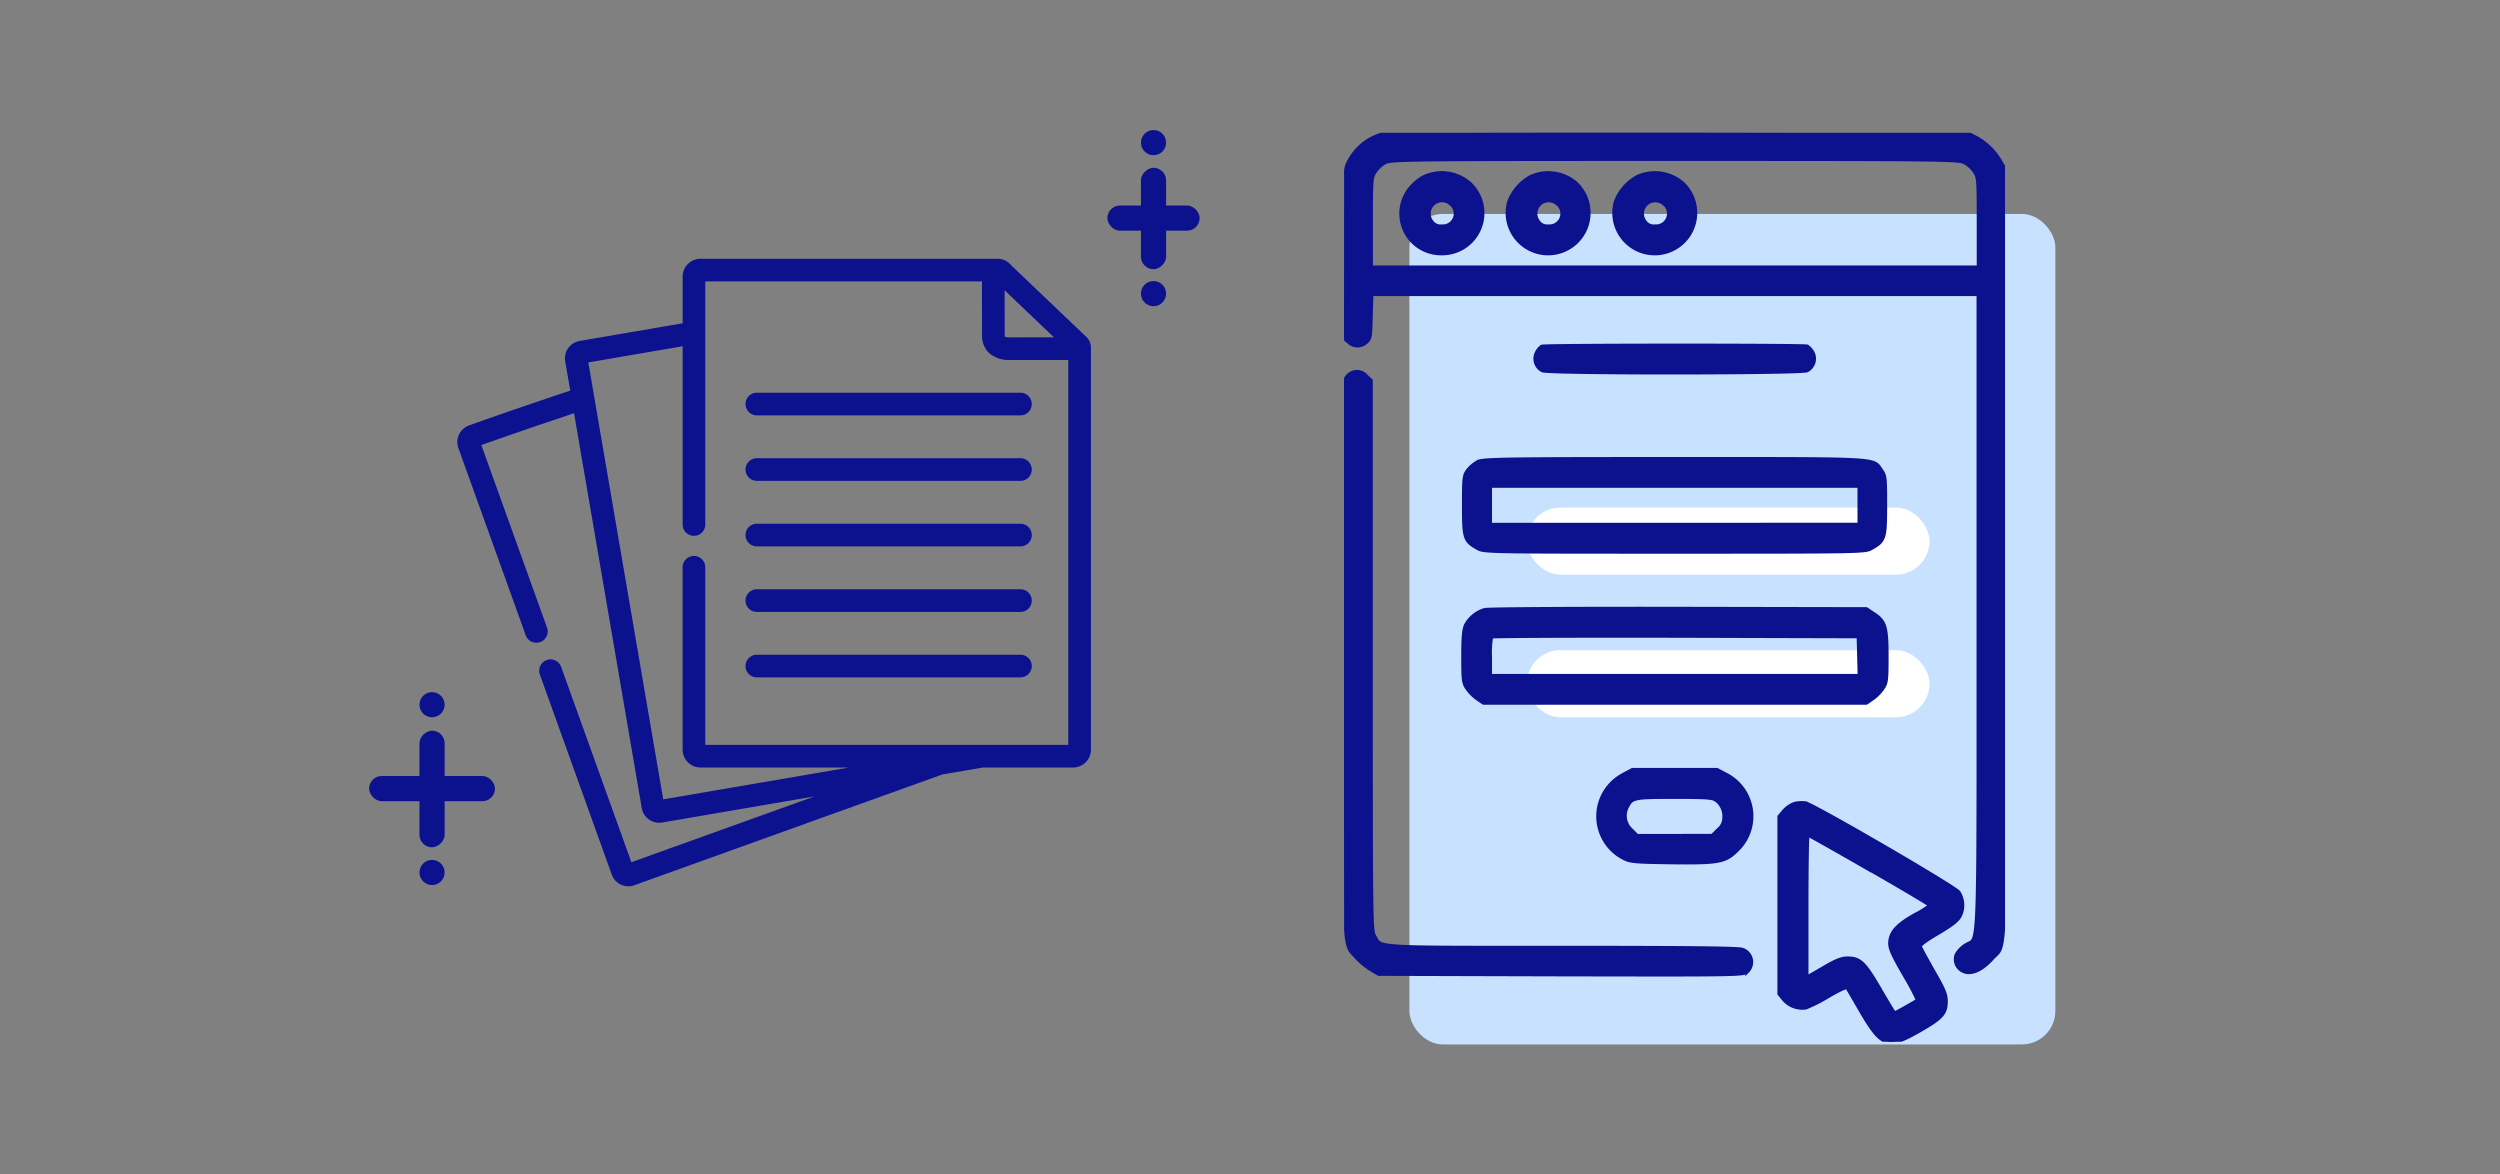 <svg xmlns="http://www.w3.org/2000/svg" xmlns:xlink="http://www.w3.org/1999/xlink" width="298" height="140" viewBox="0 0 298 140">
  <rect x="0" y="0" width="298" height="140" fill="#808080" stroke="none"/>
  <defs>
    <clipPath id="clip-path">
      <rect id="長方形_2878" data-name="長方形 2878" width="78.786" height="108.346" fill="#fff"/>
    </clipPath>
  </defs>
  <g id="icon_original_templates" transform="translate(-203 -3920.954)">
    <rect id="長方形_2216" data-name="長方形 2216" width="298" height="140" transform="translate(203 3920.954)" fill="none"/>
    <g id="グループ_7323" data-name="グループ 7323" transform="translate(30)">
      <rect id="長方形_2879" data-name="長方形 2879" width="77" height="99" rx="4" transform="translate(341 3946.454)" fill="#c7e1ff"/>
      <rect id="長方形_2880" data-name="長方形 2880" width="48" height="8" rx="4" transform="translate(355 3981.454)" fill="#fff"/>
      <rect id="長方形_2881" data-name="長方形 2881" width="48" height="8" rx="4" transform="translate(355 3998.454)" fill="#fff"/>
    </g>
    <g id="original_template" transform="translate(363.215 3936.781)" clip-path="url(#clip-path)">
      <path id="パス_11832" data-name="パス 11832" d="M4.423.247A6.409,6.409,0,0,0,.6,3.435c-.473.843-.473.946-.535,10.923L0,24.459l.576.453a1.448,1.448,0,0,0,2.016.041c.494-.391.514-.576.576-3.065l.082-2.674H75.638V57.125c0,42.252.123,38.693-1.5,39.722a3.216,3.216,0,0,0-1.09,1.09,1.5,1.5,0,0,0,.761,1.954c.885.453,2.2-.123,3.394-1.461,1.749-1.975,1.6,2.51,1.563-48.588L78.7,4.3l-.473-.843a7.542,7.542,0,0,0-3-2.9L74.26.062,39.845,0C12.61,0,5.2.021,4.423.247ZM73.952,3.5a3.4,3.4,0,0,1,1.214,1.09c.473.7.494.864.494,6.089v5.39H3.188v-5.39c0-5.2.021-5.39.494-6.089A3.423,3.423,0,0,1,4.9,3.5c.7-.37,2.777-.391,34.518-.391s33.818.021,34.518.391Z" fill="#0c128e" stroke="#0c128e" stroke-width="0.5"/>
      <path id="パス_11833" data-name="パス 11833" d="M6.169,2.746A5.328,5.328,0,0,0,4.543,4a4.723,4.723,0,0,0,3.62,7.879,4.788,4.788,0,0,0,3.271-8.311,5.013,5.013,0,0,0-5.246-.823ZM9.336,6.037A1.539,1.539,0,0,1,8.164,8.691a1.32,1.32,0,0,1-1.255-.555,1.6,1.6,0,0,1,2.407-2.1Z" transform="translate(3.5 2.479)" fill="#0c128e" stroke="#0c128e" stroke-width="0.5"/>
      <path id="パス_11834" data-name="パス 11834" d="M12.335,2.746A5.638,5.638,0,0,0,9.661,5.77a4.813,4.813,0,1,0,7.94-2.2,5.013,5.013,0,0,0-5.246-.823Zm3.188,3.291a1.539,1.539,0,0,1-1.173,2.654A1.32,1.32,0,0,1,13.1,8.135a1.6,1.6,0,0,1,2.407-2.1Z" transform="translate(10.025 2.479)" fill="#0c128e" stroke="#0c128e" stroke-width="0.5"/>
      <path id="パス_11835" data-name="パス 11835" d="M18.515,2.746A5.638,5.638,0,0,0,15.841,5.77a4.813,4.813,0,1,0,7.94-2.2,5.013,5.013,0,0,0-5.246-.823ZM21.7,6.037a1.539,1.539,0,0,1-1.173,2.654,1.32,1.32,0,0,1-1.255-.555,1.6,1.6,0,0,1,2.407-2.1Z" transform="translate(16.557 2.479)" fill="#0c128e" stroke="#0c128e" stroke-width="0.5"/>
      <path id="パス_11836" data-name="パス 11836" d="M11.848,12.465a1.748,1.748,0,0,0-.576.7,1.548,1.548,0,0,0,.658,2.1c.741.35,30.774.329,31.514,0a1.56,1.56,0,0,0,.658-2.1,2.048,2.048,0,0,0-.638-.72C43.033,12.3,12.239,12.3,11.848,12.465Z" transform="translate(11.726 13.043)" fill="#0c128e" stroke="#0c128e" stroke-width="0.5"/>
      <path id="パス_11837" data-name="パス 11837" d="M.484,14.368l-.473.494V47.8c0,36.554-.1,33.983,1.4,35.752a9.574,9.574,0,0,0,1.728,1.461l.987.576,21.743.062c21.579.041,21.764.041,22.2-.391a1.525,1.525,0,0,0-.658-2.53c-.494-.165-6.829-.226-21.414-.226-22.9,0-21.558.082-22.4-1.337-.432-.658-.432-1.317-.432-33.468V14.9l-.535-.514a1.437,1.437,0,0,0-2.18-.041Z" transform="translate(0.01 14.657)" fill="#0c128e" stroke="#0c128e" stroke-width="0.5"/>
      <path id="パス_11838" data-name="パス 11838" d="M8.6,19.281a3.852,3.852,0,0,0-1.173.987c-.453.617-.473.885-.473,4.155,0,3.908.082,4.2,1.6,5.06.761.453.905.453,23.492.453s22.731,0,23.492-.453c1.522-.864,1.6-1.152,1.6-5.06,0-3.291-.021-3.538-.473-4.155-1.029-1.44.494-1.358-24.685-1.358-20.509,0-22.792.041-23.43.37Zm45.5,5.143v2.324H10.036v-4.67H54.1v2.345Z" transform="translate(7.347 19.989)" fill="#0c128e" stroke="#0c128e" stroke-width="0.5"/>
      <path id="パス_11839" data-name="パス 11839" d="M9.4,27.757a3.725,3.725,0,0,0-2.16,1.769c-.247.555-.329,1.4-.329,3.785,0,2.818.041,3.106.494,3.764A5.054,5.054,0,0,0,8.6,38.268l.72.494H54.943l.72-.494a5.054,5.054,0,0,0,1.193-1.193c.453-.658.494-.946.494-3.764,0-3.559-.185-4.217-1.543-5.1l-.864-.576L32.5,27.592c-12.363-.021-22.731.041-23.039.144Zm44.7,5.451.062,2.386H10.078V33.311a11.063,11.063,0,0,1,.144-2.427c.062-.082,9.956-.123,21.97-.1l21.846.062Z" transform="translate(7.305 29.162)" fill="#0c128e" stroke="#0c128e" stroke-width="0.5"/>
      <path id="パス_11840" data-name="パス 11840" d="M17.688,37.527a5.566,5.566,0,0,0,.123,9.894c.761.391,1.378.432,5.678.494,5.554.062,6.336-.062,7.714-1.419a5.554,5.554,0,0,0-1.193-8.969l-1.131-.6H18.8l-1.131.6Zm11.149,2.983a2.449,2.449,0,0,1,.926,2.057,1.841,1.841,0,0,1-.72,1.5l-.72.72H19.334l-.72-.72a2.309,2.309,0,0,1-.494-2.736c.6-1.173.782-1.214,5.7-1.214,4.011,0,4.608.062,5,.391Z" transform="translate(15.574 39.037)" fill="#0c128e" stroke="#0c128e" stroke-width="0.5"/>
      <path id="パス_11841" data-name="パス 11841" d="M27,38.957a3.1,3.1,0,0,0-1.214.843l-.555.658V61.564l.535.658a2.874,2.874,0,0,0,2.612.967,18.278,18.278,0,0,0,2.695-1.378c1.44-.823,2.16-1.152,2.263-.987.082.144.843,1.44,1.687,2.9,2.448,4.176,3.127,4.382,6.953,2.18,2.612-1.5,3.065-2.036,3.065-3.415,0-.843-.226-1.4-1.522-3.641-.823-1.461-1.543-2.777-1.584-2.942s.782-.782,2.16-1.584c1.666-.987,2.3-1.481,2.612-2.036a2.832,2.832,0,0,0-.144-2.8c-.411-.617-17.321-10.45-18.267-10.614A3.53,3.53,0,0,0,27,38.957Zm8.969,7.755c4.011,2.3,7.282,4.258,7.282,4.32a11.152,11.152,0,0,1-1.81,1.131c-1.975,1.111-2.777,1.913-2.962,2.942-.165.885.041,1.419,1.851,4.546a27.517,27.517,0,0,1,1.419,2.695c-.165.144-2.715,1.584-2.818,1.584-.041,0-.843-1.3-1.749-2.88-1.831-3.147-2.366-3.682-3.847-3.682-.7,0-1.337.247-2.9,1.173l-2,1.152V51.135c0-4.731.062-8.578.144-8.578.062,0,3.415,1.893,7.385,4.176Z" transform="translate(26.67 41.063)" fill="#0c128e" stroke="#0c128e" stroke-width="0.5"/>
    </g>
    <g id="グループ_7324" data-name="グループ 7324" transform="translate(30)">
      <g id="paper" transform="translate(227.764 3949.558)">
        <path id="パス_7711" data-name="パス 7711" d="M74.408,11.6,65.55,3.15a1.8,1.8,0,0,0-1.336-.657H28.736a1.881,1.881,0,0,0-1.879,1.879v5.771l-12.5,2.143a1.852,1.852,0,0,0-1.5,2.136l.635,3.7C9.419,19.491,5.246,20.9,1.218,22.348A1.861,1.861,0,0,0,.106,24.712L8.12,46.988a1.1,1.1,0,1,0,2.068-.744L2.293,24.3c3.8-1.359,7.726-2.689,11.567-3.982l3.776,22.016,4.345,25.355a1.861,1.861,0,0,0,2.136,1.507l11.769-2.02,9.2-1.576L31.252,70.569,20.345,74.491,11.874,50.93a1.1,1.1,0,0,0-2.068.744l8.591,23.9a1.856,1.856,0,0,0,1.739,1.219,1.818,1.818,0,0,0,.625-.111L32,72.637l25.511-9.169,4.874-.835H73.145a1.884,1.884,0,0,0,1.879-1.884V12.835a1.581,1.581,0,0,0-.617-1.238Zm-2.912.26H65.86c-.263,0-.88.006-1.036-.149a.619.619,0,0,1-.078-.378l-.013-5.922Zm1.331,48.578H29.054V39.016a1.1,1.1,0,1,0-2.2,0V60.749a1.884,1.884,0,0,0,1.879,1.884H49.369L35.515,65.007,24.088,66.968,19.8,41.96,15.074,14.393l11.782-2.02V33.917a1.1,1.1,0,1,0,2.2,0V4.691H62.533l.014,6.642a2.617,2.617,0,0,0,.728,1.936,3.361,3.361,0,0,0,2.442.788h7.11Z" transform="translate(0)" fill="#0c128e" stroke="#0c128f" stroke-width="0.5"/>
        <path id="パス_7712" data-name="パス 7712" d="M234.43,112.548a1.1,1.1,0,0,0,1.1,1.1h31.422a1.1,1.1,0,0,0,0-2.2H235.529A1.1,1.1,0,0,0,234.43,112.548Z" transform="translate(-200.078 -92.99)" fill="#0c128e" stroke="#0c128f" stroke-width="0.5"/>
        <path id="パス_7713" data-name="パス 7713" d="M266.951,164.731H235.529a1.1,1.1,0,1,0,0,2.2h31.422a1.1,1.1,0,0,0,0-2.2Z" transform="translate(-200.078 -138.465)" fill="#0c128e" stroke="#0c128f" stroke-width="0.5"/>
        <path id="パス_7714" data-name="パス 7714" d="M266.951,218.013H235.529a1.1,1.1,0,0,0,0,2.2h31.422a1.1,1.1,0,0,0,0-2.2Z" transform="translate(-200.078 -183.939)" fill="#0c128e" stroke="#0c128f" stroke-width="0.5"/>
        <path id="パス_7715" data-name="パス 7715" d="M266.951,271.3H235.529a1.1,1.1,0,1,0,0,2.2h31.422a1.1,1.1,0,0,0,0-2.2Z" transform="translate(-200.078 -229.413)" fill="#0c128e" stroke="#0c128f" stroke-width="0.5"/>
        <path id="パス_7716" data-name="パス 7716" d="M266.951,324.578H235.529a1.1,1.1,0,1,0,0,2.2h31.422a1.1,1.1,0,0,0,0-2.2Z" transform="translate(-200.078 -274.889)" fill="#0c128e" stroke="#0c128f" stroke-width="0.5"/>
      </g>
      <g id="グループ_7321" data-name="グループ 7321" transform="translate(193 3730.954)">
        <rect id="長方形_2882" data-name="長方形 2882" width="11" height="3" rx="1.5" transform="translate(112 214.5)" fill="#0c128e"/>
        <rect id="長方形_2883" data-name="長方形 2883" width="12.093" height="3" rx="1.5" transform="translate(119 210) rotate(90)" fill="#0c128e"/>
        <circle id="楕円形_1467" data-name="楕円形 1467" cx="1.5" cy="1.5" r="1.5" transform="translate(116 205.5)" fill="#0c128e"/>
        <circle id="楕円形_1468" data-name="楕円形 1468" cx="1.5" cy="1.5" r="1.5" transform="translate(116 223.5)" fill="#0c128e"/>
      </g>
      <g id="グループ_7322" data-name="グループ 7322" transform="translate(107 3798.954)">
        <rect id="長方形_2882-2" data-name="長方形 2882" width="15" height="3" rx="1.5" transform="translate(110 214.5)" fill="#0c128e"/>
        <rect id="長方形_2883-2" data-name="長方形 2883" width="13.903" height="3" rx="1.5" transform="translate(119 209.095) rotate(90)" fill="#0c128e"/>
        <circle id="楕円形_1467-2" data-name="楕円形 1467" cx="1.5" cy="1.5" r="1.5" transform="translate(116 204.5)" fill="#0c128e"/>
        <circle id="楕円形_1468-2" data-name="楕円形 1468" cx="1.5" cy="1.5" r="1.5" transform="translate(116 224.5)" fill="#0c128e"/>
      </g>
    </g>
  </g>
</svg>
